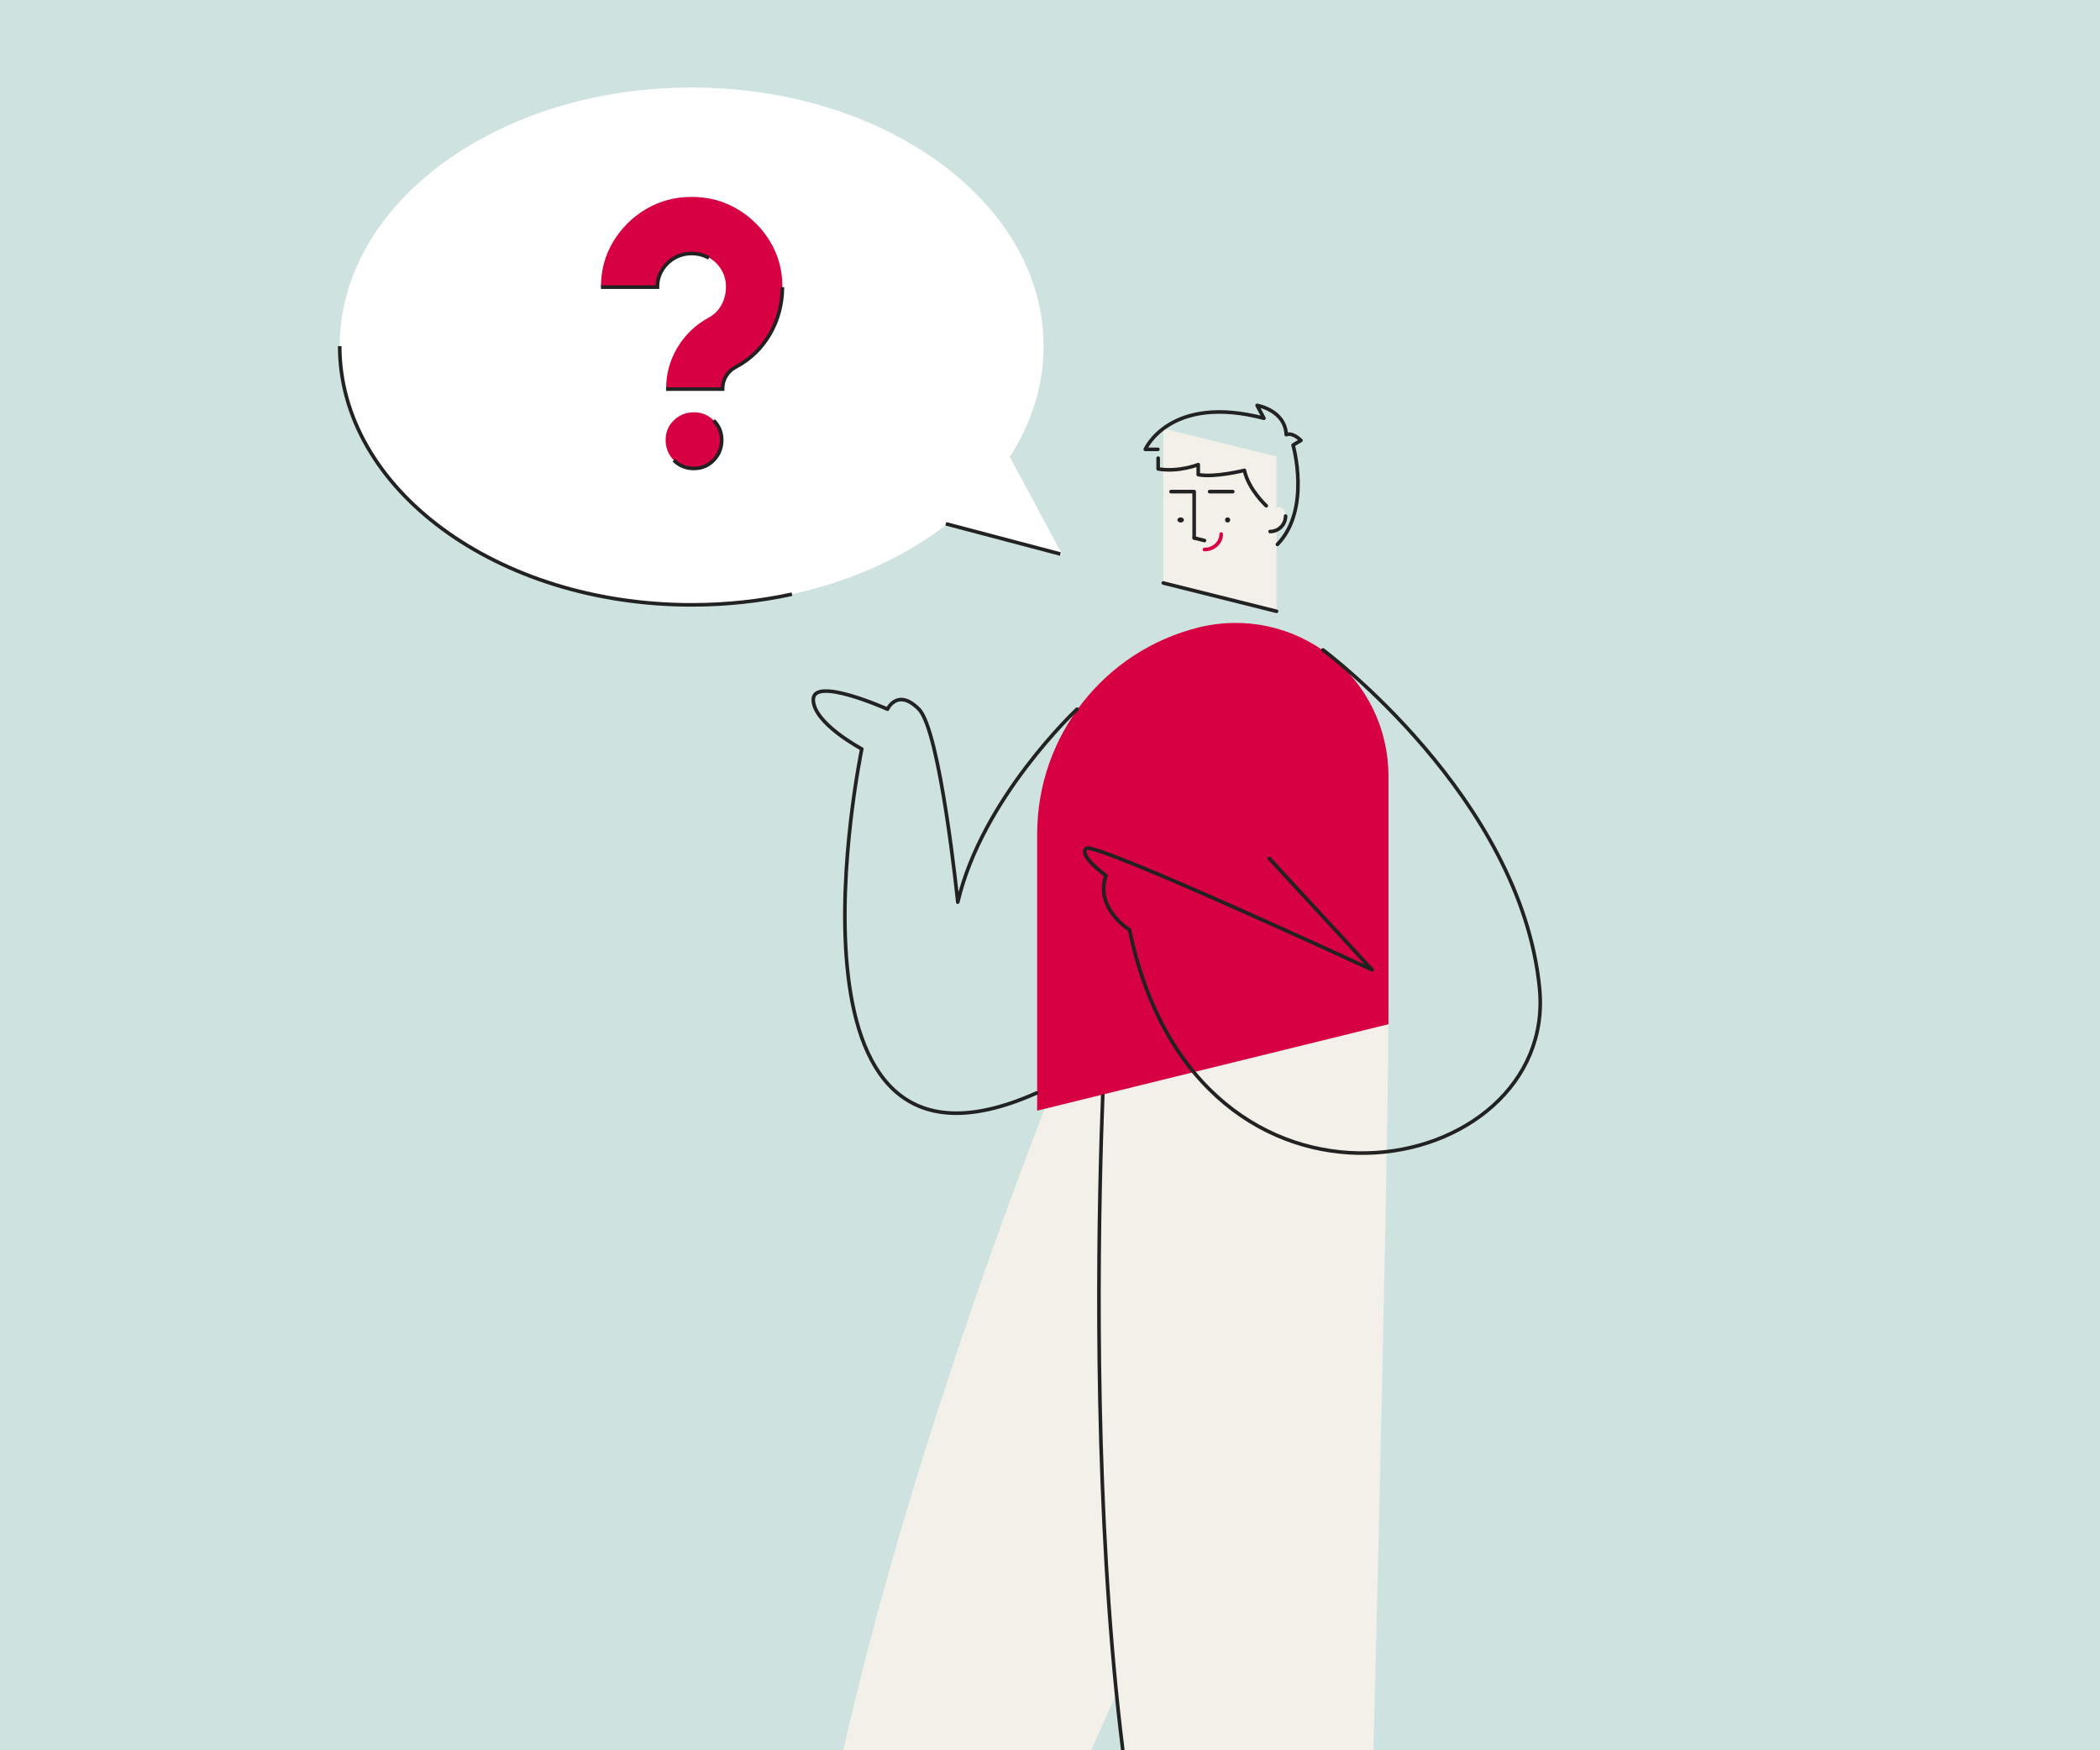 <svg width="600" height="500" viewBox="0 0 600 500" fill="none" xmlns="http://www.w3.org/2000/svg">
<rect x="0" y="0" width="600" height="500" fill="#808080" stroke="none"/>
<g clip-path="url(#clip0_617_4989)">
<rect width="600" height="500" fill="#CEE3DF"/>
<path d="M230.303 563.485C240.009 462.161 300.273 312.245 300.273 312.245L352.953 279.779L347.13 360.838L339.28 438.21L272.657 587.866L211.773 568.771L230.303 563.485Z" fill="#F3EFE9"/>
<path d="M316.015 292.456C316.015 292.456 304.161 485.968 337.641 577.59L330.647 587.866H390.194C390.194 587.866 396.7 341.729 396.7 288.604L316.015 292.456Z" fill="#F3EFE9"/>
<path d="M316.01 292.645C316.01 292.645 304.223 485.766 337.514 577.202" stroke="#222222" stroke-width="1.029" stroke-linecap="round" stroke-linejoin="round"/>
<path d="M298.165 98.897C298.165 120.126 285.984 139.265 266.477 152.744C255.559 160.287 242.347 166.058 227.692 169.43C226.979 169.594 226.263 169.752 225.544 169.905C216.676 171.786 207.304 172.793 197.612 172.793C142.078 172.793 97.059 139.709 97.059 98.897C97.059 58.085 142.078 25 197.612 25C253.146 25 298.165 58.085 298.165 98.897Z" fill="white"/>
<path d="M97.059 98.881C97.059 139.7 142.078 172.79 197.612 172.79C207.565 172.79 217.181 171.727 226.26 169.747" stroke="#222222" stroke-width="1.029"/>
<path d="M303.516 158.457L258.663 146.692L287.523 128.678L303.516 158.457Z" fill="white"/>
<path d="M270.232 149.627L302.953 158.267" stroke="#222222" stroke-width="1.029"/>
<path d="M190.311 111.102C190.311 106.798 191.414 102.815 193.592 99.207C195.769 95.598 198.781 92.738 202.572 90.679C204.078 89.851 205.261 88.675 206.121 87.124C206.982 85.574 207.412 83.836 207.412 81.912C207.412 80.121 206.982 78.517 206.094 77.047C205.207 75.576 204.024 74.427 202.545 73.572C201.066 72.716 199.426 72.288 197.625 72.288C195.823 72.288 194.183 72.716 192.704 73.572C191.225 74.427 190.042 75.576 189.155 77.047C188.268 78.517 187.838 80.121 187.838 81.912H171.705C171.705 77.207 172.861 72.903 175.2 69.027C177.54 65.151 180.659 62.051 184.584 59.725C188.51 57.399 192.866 56.25 197.625 56.25C202.384 56.25 206.74 57.399 210.665 59.725C214.591 62.051 217.71 65.151 220.049 69.027C222.388 72.903 223.544 77.207 223.544 81.912C223.544 86.616 222.361 91.241 219.995 95.331C217.629 99.42 214.376 102.575 210.208 104.793C209.025 105.408 208.111 106.264 207.439 107.386C206.766 108.509 206.444 109.739 206.444 111.102H190.311ZM198.243 133.823C195.985 133.823 194.076 133.048 192.516 131.471C190.957 129.894 190.177 127.969 190.177 125.697C190.177 123.425 190.957 121.607 192.516 120.083C194.076 118.56 195.985 117.785 198.243 117.785C200.502 117.785 202.357 118.56 203.89 120.083C205.422 121.607 206.202 123.478 206.202 125.697C206.202 127.916 205.422 129.894 203.89 131.471C202.357 133.048 200.475 133.823 198.243 133.823Z" fill="#D70043"/>
<path d="M190.311 111.15H206.444C206.444 109.79 206.766 108.563 207.439 107.443C208.111 106.323 209.025 105.469 210.208 104.856C214.376 102.642 217.629 99.495 219.995 95.414C222.361 91.334 223.544 86.719 223.544 82.025M202.545 73.704C201.066 72.851 199.426 72.424 197.625 72.424C195.823 72.424 194.183 72.851 192.704 73.704C191.225 74.558 190.042 75.704 189.155 77.171C188.268 78.638 187.838 80.238 187.838 82.025H171.705M192.516 131.473C194.076 133.047 195.985 133.821 198.243 133.821C200.475 133.821 202.357 133.047 203.89 131.473C205.422 129.9 206.202 127.926 206.202 125.713C206.202 123.499 205.422 121.632 203.89 120.112" stroke="#222222" stroke-width="1.029"/>
<path d="M332.372 140.437V166.644L364.726 174.624V130.398L332.372 122.418V140.437Z" fill="#F3EFE9"/>
<path d="M350.749 149.266C350.343 149.266 350.014 148.936 350.014 148.53C350.014 148.124 350.343 147.795 350.749 147.795C351.155 147.795 351.484 148.124 351.484 148.53C351.484 148.936 351.155 149.266 350.749 149.266Z" fill="#222222"/>
<path d="M337.33 149.266C336.823 149.266 336.411 148.936 336.411 148.53C336.411 148.124 336.823 147.795 337.33 147.795C337.838 147.795 338.25 148.124 338.25 148.53C338.25 148.936 337.838 149.266 337.33 149.266Z" fill="#222222"/>
<path d="M341.193 153.677V140.441H334.576" stroke="#222222" stroke-width="1.029" stroke-linecap="round" stroke-linejoin="round"/>
<path d="M352.22 140.442H345.602" stroke="#222222" stroke-width="1.029" stroke-linecap="round" stroke-linejoin="round"/>
<path d="M362.893 147.15V151.839C364.063 151.839 365.186 151.356 366.013 150.498C366.84 149.639 367.305 148.474 367.305 147.26C367.305 147.119 367.299 146.98 367.287 146.843C367.04 143.999 362.893 144.295 362.893 147.15Z" fill="#F3EFE9"/>
<path d="M362.893 151.838C365.33 151.838 367.305 149.862 367.305 147.426" stroke="#222222" stroke-width="1.029" stroke-linecap="round" stroke-linejoin="round"/>
<path d="M344.137 156.986C346.777 156.986 348.917 155.011 348.917 152.574" stroke="#D70043" stroke-width="1.029" stroke-linecap="round" stroke-linejoin="round"/>
<path d="M332.372 166.541L364.726 174.629" stroke="#222222" stroke-width="1.029" stroke-linecap="round" stroke-linejoin="round"/>
<path d="M341.188 153.676L344.129 154.411" stroke="#222222" stroke-width="1.029" stroke-linecap="round" stroke-linejoin="round"/>
<path d="M361.785 144.486C361.785 144.486 356.672 139.781 355.547 134.36C355.547 134.36 347.059 136.508 342.355 135.588V132.724C342.355 132.724 336.628 134.974 330.902 133.951V130.883" stroke="#222222" stroke-width="1.029" stroke-linecap="round" stroke-linejoin="round"/>
<path d="M330.818 128.363H327.222C327.222 128.363 334.208 112.44 361.126 119.483L359.174 115.809C359.174 115.809 367.187 117.136 367.496 124.178C367.496 124.178 369.037 123.26 371.708 125.812L369.448 127.138C369.448 127.138 374.693 145.511 364.981 155.514" stroke="#222222" stroke-width="1.029" stroke-linecap="round" stroke-linejoin="round"/>
<path d="M396.7 221.66V292.584L296.33 317.279V238.289C296.33 210.28 315.432 185.89 342.603 179.205H342.603C355.633 175.999 369.412 178.967 379.972 187.255C390.532 195.542 396.7 208.228 396.7 221.66V221.66Z" fill="#D70043"/>
<path d="M377.996 185.658C377.996 185.658 434.559 227.678 439.875 282.361C445.19 337.044 342.121 358.672 322.717 265.63C322.717 265.63 312.716 259.508 315.987 250.123C315.987 250.123 308.002 244.41 310.359 242.369C312.716 240.329 392.037 277.056 392.037 277.056L362.656 245.226" stroke="#222222" stroke-width="1.029" stroke-linecap="round" stroke-linejoin="round"/>
<path d="M307.732 202.591C307.732 202.591 280.586 227.941 273.654 257.712C273.654 257.712 268.657 208.762 262.54 202.591C256.423 196.42 253.568 202.591 253.568 202.591C253.568 202.591 232.363 193.082 232.363 199.849C232.363 206.616 246.228 213.956 246.228 213.956C246.228 213.956 218.427 346.903 296.147 312.239" stroke="#222222" stroke-width="1.029" stroke-linecap="round" stroke-linejoin="round"/>
</g>
<defs>
<clipPath id="clip0_617_4989">
<rect width="600" height="500" fill="white"/>
</clipPath>
</defs>
</svg>
